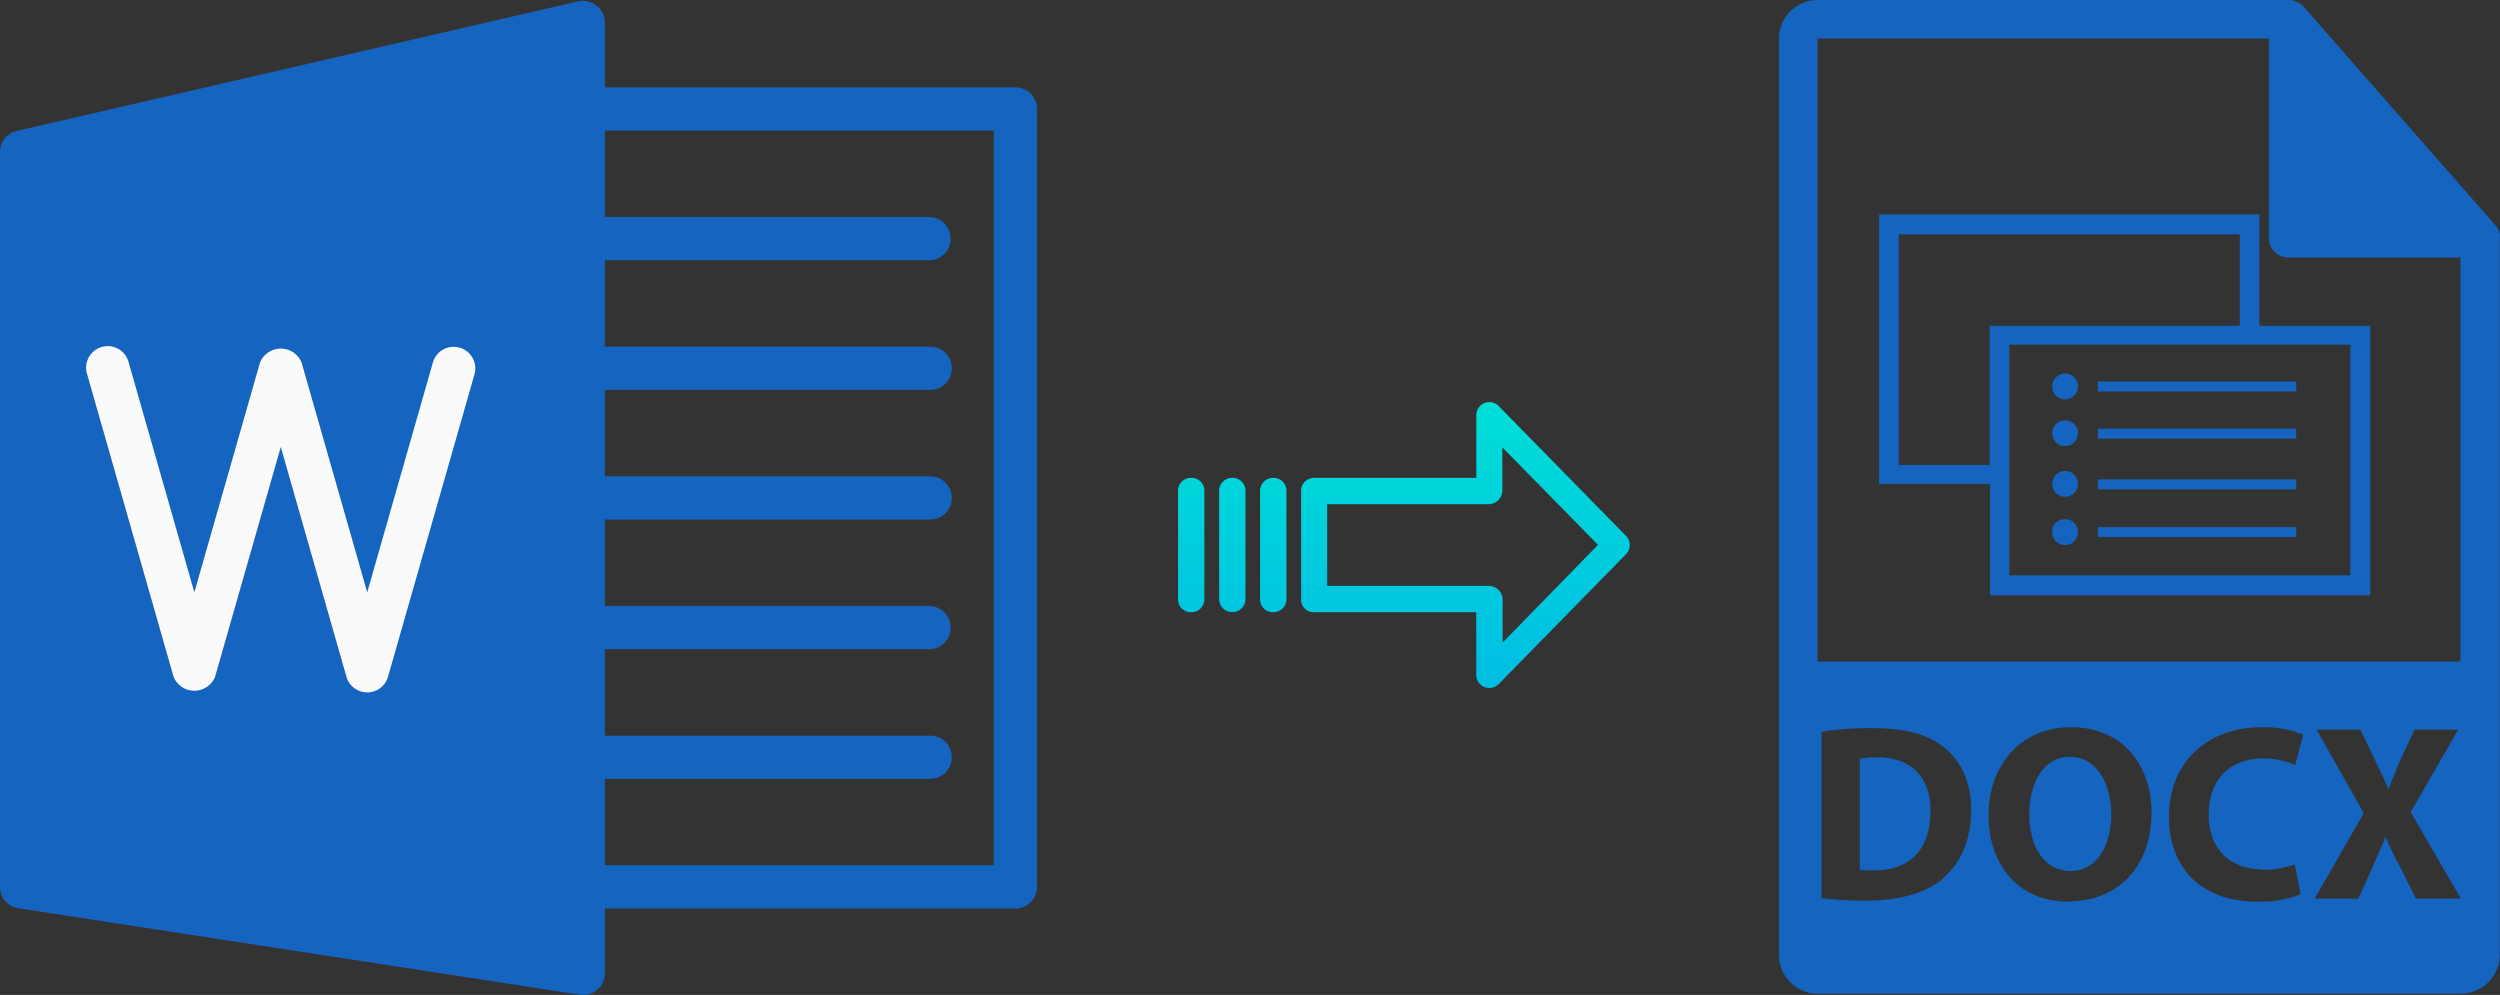 <svg xmlns="http://www.w3.org/2000/svg" xmlns:xlink="http://www.w3.org/1999/xlink" viewBox="0 0 502.96 200.17"><rect x="0" y="0" width="502.96" height="200.17" fill="#333333" stroke="none"/><defs><style>.cls-1{fill:#1565c0;}.cls-2{fill:#fafafa;}.cls-3{fill:url(#linear-gradient);}.cls-4{fill:url(#linear-gradient-2);}.cls-5{fill:url(#linear-gradient-3);}.cls-6{fill:url(#linear-gradient-4);}</style><linearGradient id="linear-gradient" x1="294.8" y1="136.11" x2="294.8" y2="16.91" gradientTransform="matrix(1, 0, 0, -1, 0, 186.93)" gradientUnits="userSpaceOnUse"><stop offset="0" stop-color="#00efd1"/><stop offset="1" stop-color="#00acea"/></linearGradient><linearGradient id="linear-gradient-2" x1="256.15" y1="136.11" x2="256.15" y2="16.91" xlink:href="#linear-gradient"/><linearGradient id="linear-gradient-3" x1="247.91" y1="136.11" x2="247.91" y2="16.91" xlink:href="#linear-gradient"/><linearGradient id="linear-gradient-4" x1="239.66" y1="136.11" x2="239.66" y2="16.91" xlink:href="#linear-gradient"/></defs><title>doc to docx</title><g id="Layer_2" data-name="Layer 2"><g id="Layer_2-2" data-name="Layer 2"><g id="Layer_5_Image" data-name="Layer 5 Image"><path class="cls-1" d="M120.06,1.16a4.42,4.42,0,0,0-3.69-.9L3.37,26.35A4.35,4.35,0,0,0,0,30.62V178.43a4.33,4.33,0,0,0,3.68,4.29l113,17.39a4.34,4.34,0,0,0,4.95-3.63h0a3.53,3.53,0,0,0,.05-.66V4.54A4.33,4.33,0,0,0,120.06,1.16Z"/><path class="cls-1" d="M204.29,182.77H117.35a4.35,4.35,0,0,1-.42-8.69h83V26.28H117.35a4.35,4.35,0,1,1,0-8.7h86.94a4.35,4.35,0,0,1,4.35,4.35v156.5a4.34,4.34,0,0,1-4.34,4.34Z"/><path class="cls-2" d="M73.88,139.3a4.35,4.35,0,0,1-4.18-3.15L56.49,89.92,43.27,136.16a4.51,4.51,0,0,1-8.35,0L17.53,75.29a4.34,4.34,0,0,1,8.28-2.63,2.17,2.17,0,0,1,.07.24L39.1,119.16,52.31,72.93a4.52,4.52,0,0,1,8.36,0l13.21,46.23L87.09,72.93a4.31,4.31,0,0,1,5.28-3h.09a4.36,4.36,0,0,1,3,5.37l-17.4,60.86A4.34,4.34,0,0,1,73.88,139.3Z"/><path class="cls-1" d="M186.9,52.36H117.35a4.35,4.35,0,1,1,0-8.7H186.9a4.35,4.35,0,0,1,0,8.7Z"/><path class="cls-1" d="M186.9,78.44H117.35a4.35,4.35,0,0,1-.42-8.69h70a4.35,4.35,0,0,1,.42,8.69A2.94,2.94,0,0,1,186.9,78.44Z"/><path class="cls-1" d="M186.9,104.52H117.35a4.35,4.35,0,0,1-.42-8.69h70a4.35,4.35,0,0,1,.42,8.69A2.94,2.94,0,0,1,186.9,104.52Z"/><path class="cls-1" d="M186.9,130.61H117.35a4.35,4.35,0,0,1,0-8.7H186.9a4.35,4.35,0,0,1,0,8.7Z"/><path class="cls-1" d="M186.9,156.69H117.35a4.35,4.35,0,0,1-.42-8.69h70a4.35,4.35,0,0,1,.42,8.69Z"/></g></g><g id="Layer_14" data-name="Layer 14"><g id="Layer_5_Image-2" data-name="Layer 5 Image"><path class="cls-1" d="M503,47.9a3.82,3.82,0,0,0-.9-2.5l-38.6-44h0a2.83,2.83,0,0,0-.8-.7c-.1-.1-.2-.1-.3-.2-.26-.11-.53-.21-.8-.3-.1,0-.1-.1-.2-.1a3,3,0,0,0-.9-.1h-94.8a7.81,7.81,0,0,0-7.8,7.8V192.1a7.8,7.8,0,0,0,7.8,7.8h129.4a7.81,7.81,0,0,0,7.8-7.8V48.25A.6.6,0,0,0,503,47.9ZM390.86,176.8c-3.6,3-9,4.4-15.7,4.4a74.39,74.39,0,0,1-8.7-.5V147.2a63.49,63.49,0,0,1,10.4-.7c6.5,0,10.7,1.2,13.9,3.6,3.5,2.6,5.8,6.8,5.8,12.8,0,6.55-2.4,11-5.7,13.85Zm25.2,4.6c-10.1,0-16-7.6-16-17.3,0-10.2,6.5-17.8,16.6-17.8,10.5,0,16.2,7.8,16.2,17.2-.1,11.05-6.8,17.85-16.8,17.85Zm39.2-6.4a19.14,19.14,0,0,0,6.4-1.1l1.2,6a21.76,21.76,0,0,1-8.7,1.5c-11.8,0-17.8-7.3-17.8-17,0-11.6,8.3-18.1,18.6-18.1a20.64,20.64,0,0,1,8.4,1.5l-1.6,6.1a16,16,0,0,0-6.5-1.3c-6.1,0-10.9,3.7-10.9,11.3,0,6.75,4.1,11,10.9,11Zm30.8,5.8-3.1-6.2c-1.3-2.4-2.1-4.1-3-6.1h-.1c-.7,2-1.6,3.7-2.6,6.1l-2.8,6.2h-8.8l9.9-17.2-9.5-16.8h8.8l3,6.2c1,2.1,1.8,3.7,2.6,5.7h.1c.8-2.2,1.5-3.7,2.3-5.7l2.9-6.2h8.79L485,163.4l10.1,17.4Zm-120.4-47.7V7.75h90.8V47.9a3.9,3.9,0,0,0,3.9,3.9H495v81.3Z"/><path class="cls-1" d="M377.66,152.35a22.86,22.86,0,0,0-3.5.3V175a20.31,20.31,0,0,0,2.7.1c7,.1,11.5-3.8,11.5-11.9C388.46,156.15,384.26,152.35,377.66,152.35Z"/><path class="cls-1" d="M416.46,152.25c-5.2,0-8.2,5-8.2,11.6s3.1,11.4,8.3,11.4,8.2-5,8.2-11.6C424.66,157.55,421.76,152.25,416.46,152.25Z"/><path class="cls-1" d="M454.55,65.45V43.15h-76.5v54.2h22.3v22.4h76.5V65.55h-22.3Zm-54.2,28.1H382V47.15h68.6v18.4h-50.3v28Zm72.6,22.2h-68.7V69.35h68.6v46.4Z"/><circle class="cls-1" cx="415.46" cy="77.75" r="2.6"/><rect class="cls-1" x="422.06" y="76.75" width="39.9" height="2"/><circle class="cls-1" cx="415.46" cy="87.15" r="2.6"/><rect class="cls-1" x="422.06" y="86.25" width="39.9" height="2"/><circle class="cls-1" cx="415.46" cy="97.35" r="2.6"/><rect class="cls-1" x="422.06" y="96.45" width="39.9" height="2"/><path class="cls-1" d="M415.46,104.45a2.6,2.6,0,1,1-2.6,2.6,2.52,2.52,0,0,1,2.44-2.6Z"/><rect class="cls-1" x="422.06" y="106.05" width="39.9" height="2"/></g></g><g id="Layer_3" data-name="Layer 3"><path class="cls-3" d="M301.51,81.69a2.62,2.62,0,0,0-4.5,1.85v12.6h-32.6a2.59,2.59,0,0,0-2.65,2.54v0l0,22a2.43,2.43,0,0,0,.78,1.79,2.54,2.54,0,0,0,1.87.7H297v12.59a2.63,2.63,0,0,0,1.63,2.46,2.55,2.55,0,0,0,1,.19,2.61,2.61,0,0,0,1.89-.79l25.6-26.11a2.65,2.65,0,0,0,0-3.71Zm.8,47.58v-8.62a2.8,2.8,0,0,0-2.7-2.78H267l0-16.43h32.55a2.8,2.8,0,0,0,2.7-2.78V90l19.24,19.62Z"/><path class="cls-4" d="M256.16,96.14h0a2.6,2.6,0,0,0-2.65,2.54v21.93a2.56,2.56,0,0,0,2.58,2.56h.07a2.6,2.6,0,0,0,2.65-2.54V98.69a2.56,2.56,0,0,0-2.58-2.55Z"/><path class="cls-5" d="M247.92,96.14h0a2.59,2.59,0,0,0-2.65,2.54v0l0,21.89a2.58,2.58,0,0,0,2.59,2.56h.06a2.59,2.59,0,0,0,2.65-2.54v0l0-21.89A2.57,2.57,0,0,0,248,96.14Z"/><path class="cls-6" d="M239.67,96.14h0A2.6,2.6,0,0,0,237,98.68v21.93a2.56,2.56,0,0,0,2.58,2.56h.07a2.6,2.6,0,0,0,2.65-2.54V98.69a2.56,2.56,0,0,0-2.58-2.55Z"/></g></g></svg>